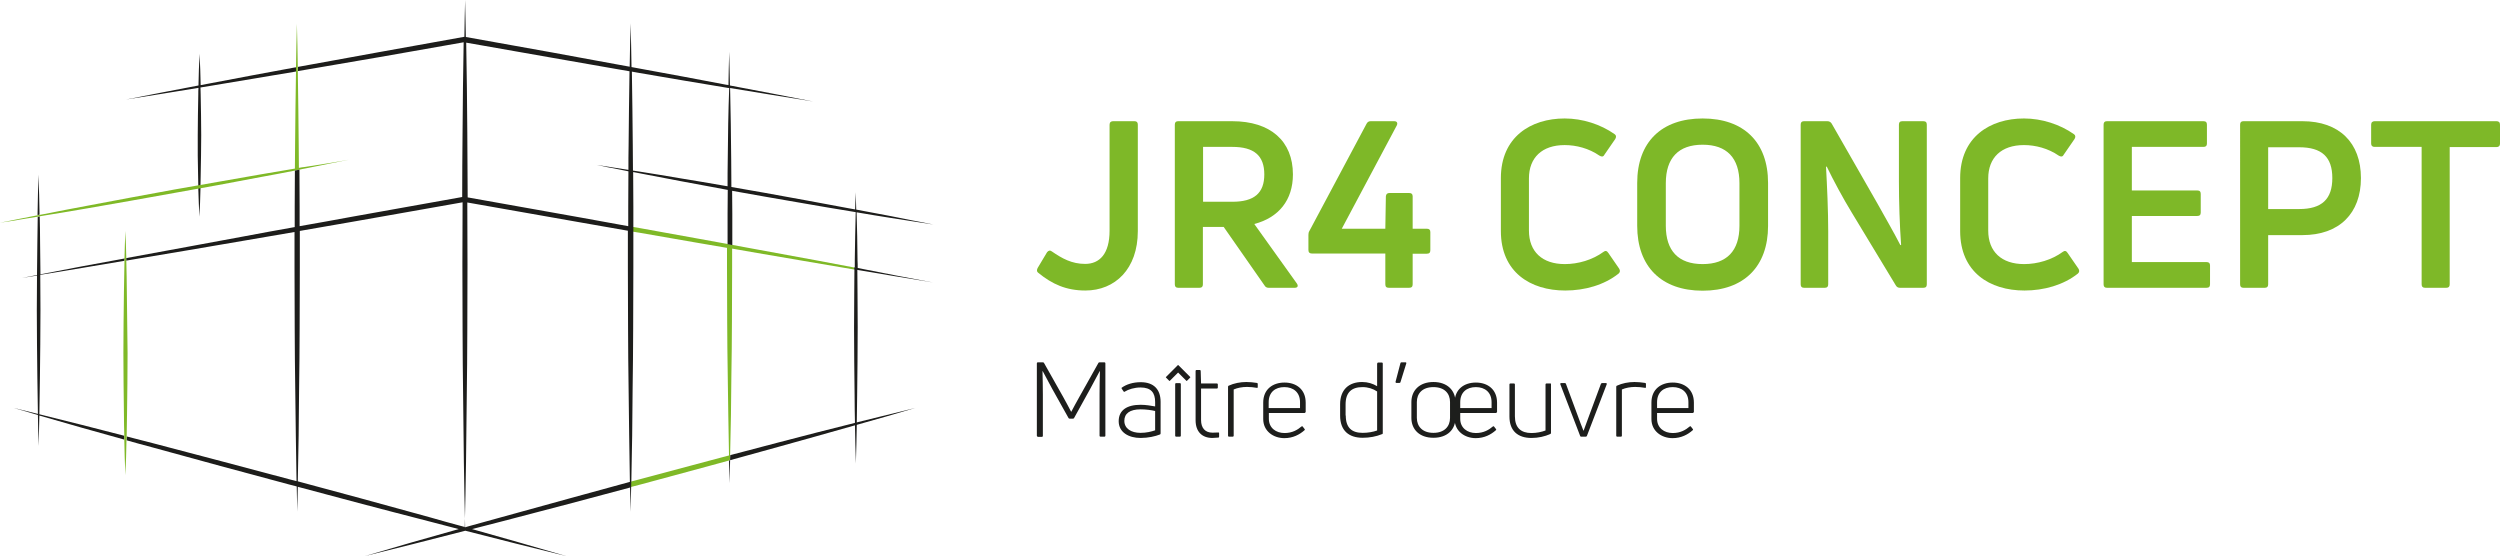 <?xml version="1.0" encoding="UTF-8"?> <svg xmlns="http://www.w3.org/2000/svg" id="Calque_2" data-name="Calque 2" viewBox="0 0 1371.7 305.2"><defs><style> .cls-1 { fill: none; } .cls-2 { fill: #7eb828; } .cls-3 { fill: #1d1e1c; } .cls-4 { fill: #1d1d1b; } .cls-5 { fill: #7fb927; } </style></defs><g id="Calque_1-2" data-name="Calque 1"><g><g><path class="cls-2" d="M624.3,126.8c0,20.8-12.5,32.6-28.8,32.6-10.5,0-18.2-3.5-25.8-9.7-.9-.6-.9-1.5-.4-2.6l5.2-8.7c.8-1,1.7-1.2,2.7-.4,5.5,3.8,10.9,6.8,18.2,6.8,7.9,0,13.4-5.5,13.4-18.2v-58.2c0-1.3,.8-1.9,1.9-1.9h11.8c1.2,0,1.8,.6,1.8,1.9v58.4h0Z"></path><path class="cls-2" d="M696,157.9c-.9,0-1.7-.4-2.2-1.3l-22.4-32.1h-11.4v31.5c0,1.3-.6,1.9-1.8,1.9h-11.8c-1.2,0-1.8-.6-1.8-1.9V68.4c0-1.3,.6-1.9,1.8-1.9h29.7c21,0,33.3,10.9,33.3,29.2,0,14.1-7.8,23.7-21.2,27.2l23.4,32.7c.9,1.4,.3,2.3-1.2,2.3h-14.4Zm-35.9-77.3v30.1h16.1c11.9,0,17.5-4.7,17.5-15s-5.6-15.1-17.5-15.1h-16.1Z"></path><path class="cls-2" d="M762,157.9c-1.3,0-1.9-.6-1.9-1.9v-16.9h-40.3c-1.2,0-1.9-.6-1.9-1.9v-8.3c0-.8,.1-1.5,.6-2.3l31.3-58.7c.5-1,1.3-1.4,2.2-1.4h13c1.5,0,2,1,1.4,2.3l-30.2,56.7h23.9l.3-17.8c.1-1.2,.8-1.8,1.9-1.8h10.9c1.3,0,1.9,.6,1.9,1.8v17.8h7.8c1.3,0,1.9,.6,1.9,1.8v10c0,1.3-.6,1.9-1.9,1.9h-7.8v16.8c0,1.3-.6,1.9-1.9,1.9h-11.2Z"></path><path class="cls-2" d="M858.8,159.4c-19.1,0-35.3-10.1-35.3-32.6v-29.1c0-22.5,16.4-32.7,35-32.7,9.8,0,19.7,3.2,27.4,8.6,.9,.6,1,1.5,.4,2.6l-6,8.7c-.6,1.2-1.5,1.2-2.7,.5-5.8-4-12.7-5.8-19.1-5.8-12.4,0-19.6,6.9-19.6,18.3v28.6c0,11.6,7.3,18.4,19.7,18.4,7.3,0,15.2-2.3,21.2-6.7,1-.8,1.9-.6,2.6,.5l6,8.7c.6,1,.6,1.9-.3,2.7-7.9,6.3-18.6,9.3-29.3,9.3Z"></path><path class="cls-2" d="M970.1,123.9c0,22.4-13.3,35.6-35.9,35.6s-35.9-13.2-35.9-35.6v-23.5c0-22.4,13.3-35.4,35.9-35.4s35.9,13,35.9,35.4v23.5Zm-56.1,0c0,13.7,6.9,21,20.2,21s20.2-7.3,20.2-21v-23.4c0-13.8-6.9-21.1-20.2-21.1s-20.2,7.3-20.2,21.1v23.4Z"></path><path class="cls-2" d="M989.8,157.9c-1.2,0-1.8-.6-1.8-1.9V68.4c0-1.3,.6-1.9,1.8-1.9h12.9c1,0,1.8,.5,2.3,1.3l24.9,43.5c4.3,7.7,9.2,16.2,12.8,23.2l.4-.1c-.8-10.9-1.2-23.9-1.2-34.7v-31.3c0-1.3,.6-1.9,1.9-1.9h11.5c1.3,0,1.9,.6,1.9,1.9v87.6c0,1.3-.6,1.9-1.9,1.9h-12.9c-.9,0-1.7-.4-2.2-1.3l-24.2-40c-4.7-7.7-10.1-17.7-13.7-25.2l-.4,.1c.6,11,1.2,24.3,1.2,35.2v29.3c0,1.3-.6,1.9-1.8,1.9h-11.5Z"></path><path class="cls-2" d="M1110.8,159.4c-19.1,0-35.3-10.1-35.3-32.6v-29.1c0-22.5,16.4-32.7,35-32.7,9.8,0,19.7,3.2,27.4,8.6,.9,.6,1,1.5,.4,2.6l-6,8.7c-.6,1.2-1.5,1.2-2.7,.5-5.8-4-12.7-5.8-19.1-5.8-12.4,0-19.6,6.9-19.6,18.3v28.6c0,11.6,7.3,18.4,19.7,18.4,7.3,0,15.2-2.3,21.2-6.7,1-.8,1.9-.6,2.6,.5l6,8.7c.6,1,.6,1.9-.3,2.7-7.9,6.3-18.7,9.3-29.3,9.3Z"></path><path class="cls-2" d="M1169.6,143.8h41.1c1.3,0,1.9,.6,1.9,1.8v10.4c0,1.3-.6,1.9-1.9,1.9h-54.7c-1.2,0-1.8-.6-1.8-1.9V68.4c0-1.3,.6-1.9,1.8-1.9h53c1.3,0,1.9,.6,1.9,1.9v10.4c0,1.2-.6,1.8-1.9,1.8h-39.3v23.9h35.9c1.3,0,1.9,.6,1.9,1.9v10.2c0,1.3-.6,1.9-1.9,1.9h-35.9v25.3h-.1Z"></path><path class="cls-2" d="M1263.3,66.5c20.2,0,32.1,11.8,32.1,31.2s-11.9,31.3-32.1,31.3h-18.8v27c0,1.3-.6,1.9-1.8,1.9h-11.8c-1.2,0-1.8-.6-1.8-1.9V68.4c0-1.3,.6-1.9,1.8-1.9h32.4Zm-1.8,48.2c12.4,0,18.2-5.4,18.2-17s-5.8-16.9-18.2-16.9h-17v33.9h17Z"></path><path class="cls-2" d="M1369.8,66.5c1.2,0,1.9,.6,1.9,1.9v10.5c0,1.2-.8,1.8-1.9,1.8h-25.7v75.3c0,1.3-.6,1.9-1.8,1.9h-11.8c-1.2,0-1.8-.6-1.8-1.9V80.6h-25.8c-1.2,0-1.9-.6-1.9-1.8v-10.4c0-1.3,.8-1.9,1.9-1.9h66.9Z"></path></g><g><g><path class="cls-3" d="M569.4,239.6c-.3,0-.5-.2-.5-.5v-39.8c0-.3,.2-.5,.5-.5h2.8c.2,0,.5,.1,.6,.3l10.6,18.8c1.4,2.4,3.1,5.8,4.3,8h.1c1.2-2.2,2.9-5.5,4.3-7.9l10.6-18.9c.1-.2,.3-.3,.6-.3h2.7c.3,0,.5,.2,.5,.5v39.8c0,.3-.2,.5-.5,.5h-2.2c-.3,0-.5-.2-.5-.5v-22.7c0-4,.1-8.6,.2-12.7l-.1-.1c-1.6,3.1-3.4,6.3-5.2,9.7l-8.9,16.1c-.1,.2-.3,.3-.6,.3h-1.8c-.2,0-.5-.1-.6-.3l-9-16.1-5.2-9.7-.1,.1c.1,4.1,.2,8.7,.2,12.8v22.7c0,.3-.2,.5-.5,.5h-2.3v-.1Z"></path><path class="cls-3" d="M625.9,209.7c7.1,0,10.9,3.9,10.9,10.8v17.3c0,.2-.1,.5-.4,.6-2.5,1-6.4,1.9-10.6,1.9-6.5,0-12-3.1-12-9.2s4.6-9,12-9c2.9,0,5.8,.5,8,.9v-2.4c0-5.1-2.2-8-8-8-3.4,0-6.6,1-8.7,2.3-.2,.2-.5,.1-.6-.1l-1-1.5c-.2-.2-.2-.5,0-.6,2.5-1.8,6.1-3,10.4-3Zm-.1,27.8c3.2,0,6-.7,8-1.4v-10.6c-2.1-.5-5.1-.9-8-.9-5.9,0-8.9,2.3-8.9,6.3,0,4.2,3.7,6.6,8.9,6.6Z"></path><path class="cls-3" d="M645.3,239.6c-.3,0-.5-.2-.5-.5v-28.4c0-.3,.2-.5,.5-.5h2.1c.3,0,.5,.2,.5,.5v28.4c0,.3-.2,.5-.5,.5h-2.1Z"></path><path class="cls-3" d="M659,230.5c0,4.3,2.2,6.9,6.3,6.9,.7,0,2.1-.1,3.1-.1,.3-.1,.5,.1,.5,.5v1.8c0,.3-.1,.5-.5,.5-1,.1-2.4,.2-3.2,.2-5.6,0-9.2-3.4-9.2-9.7v-27.1c0-.3,.2-.5,.5-.5h1.8c.3,0,.5,.2,.5,.5l.2,6.9h8.7c.3,0,.5,.2,.5,.5v1.8c0,.3-.2,.5-.5,.5h-8.7v17.3Z"></path><path class="cls-3" d="M674.3,239.6c-.3,0-.5-.2-.5-.5v-26.9c0-.2,.1-.5,.4-.6,2.8-1.3,6.3-2,9.6-2,1.9,0,3.9,.2,5.8,.5,.3,.1,.5,.2,.5,.5v1.8c0,.3-.2,.5-.5,.4-1.7-.3-3.6-.5-5.4-.5-2.6,0-5.3,.5-7.3,1.4v25.4c0,.3-.2,.5-.5,.5h-2.1Z"></path><path class="cls-3" d="M716.3,226.1c0,.3-.2,.5-.5,.5h-19.6v3.2c0,5,3.9,7.8,8.6,7.8,4.3,0,7.2-1.8,9.3-3.6,.3-.2,.5-.2,.7,.1l1,1.3c.2,.2,.2,.5-.1,.7-2.6,2.3-6.2,4.3-11,4.3-6,0-11.6-3.8-11.6-10.5v-9c0-7.3,5.2-11,11.7-11s11.6,3.8,11.6,11v5.2h-.1Zm-3-5.4c0-5.4-3.6-8.3-8.6-8.3s-8.6,2.8-8.6,8.3v3.2h17.2v-3.2h0Z"></path><path class="cls-3" d="M755.7,199.4c0-.3,.2-.5,.5-.5h2c.3,0,.5,.2,.5,.5v38.3c0,.2-.1,.5-.4,.5-3.1,1.3-6.9,2-10.6,2-7.5,0-12.4-3.8-12.4-12.2v-6.2c0-8,4.8-12.2,12.1-12.2,3.1,0,5.9,.9,8.2,2.3v-12.5h.1Zm-17.3,28.6c0,6.8,3.4,9.5,9.3,9.5,2.8,0,5.7-.5,7.9-1.3v-21.4c-2.2-1.5-5-2.4-8-2.4-5.9,0-9.3,2.8-9.3,9.5v6.1h.1Z"></path><path class="cls-3" d="M768.4,209.7c-.1,.2-.2,.4-.5,.4h-1.7c-.3,0-.5-.2-.5-.6l2.7-10.3c.1-.2,.2-.4,.5-.4h2.3c.3,0,.5,.2,.4,.6l-3.2,10.3Z"></path><path class="cls-3" d="M798.6,229.3c0,6.3-4.4,10.9-12.1,10.9s-12.1-4.6-12.1-10.9v-8.7c0-6.3,4.4-11,12.1-11s12.1,4.7,12.1,11v8.7Zm-21.2,0c0,4.7,3.1,8.2,9.1,8.2s9.1-3.5,9.1-8.2v-8.7c0-4.7-3-8.2-9.1-8.2s-9.1,3.5-9.1,8.2v8.7Z"></path><path class="cls-3" d="M821.3,226.1c0,.3-.2,.5-.5,.5h-19.6v3.2c0,5,3.9,7.8,8.6,7.8,4.3,0,7.2-1.8,9.3-3.6,.3-.2,.5-.2,.7,.1l1,1.3c.2,.2,.2,.5-.1,.7-2.6,2.3-6.2,4.3-11,4.3-6,0-11.6-3.8-11.6-10.5v-9c0-7.3,5.2-11,11.7-11s11.6,3.8,11.6,11v5.2h-.1Zm-2.9-5.4c0-5.4-3.6-8.3-8.6-8.3s-8.6,2.8-8.6,8.3v3.2h17.2v-3.2h0Z"></path><path class="cls-3" d="M850.5,210.3c.3,0,.5,.2,.5,.5v26.7c0,.2-.1,.5-.3,.6-3.1,1.4-6.7,2.2-10.4,2.2-7.4,0-12.1-3.8-12.1-11.8v-17.6c0-.3,.2-.5,.5-.5h2c.3,0,.5,.2,.5,.5v17.5c0,6.3,3.3,9.2,9.1,9.2,2.8,0,5.6-.6,7.7-1.4v-25.3c0-.3,.2-.5,.5-.5h2v-.1Z"></path><path class="cls-3" d="M867.5,239.6c-.2,0-.5-.2-.5-.4l-10.9-28.4c-.1-.3,.1-.6,.4-.6h2.2c.2,0,.5,.2,.5,.4l6.6,17.8c1,2.6,1.9,5.3,3,7.9h.1c.9-2.6,1.9-5.3,2.9-7.9l6.6-17.8c.1-.2,.3-.4,.6-.4h2.2c.3,0,.5,.3,.4,.6l-10.9,28.4c-.1,.2-.3,.4-.6,.4h-2.6Z"></path><path class="cls-3" d="M887.3,239.6c-.3,0-.5-.2-.5-.5v-26.9c0-.2,.1-.5,.4-.6,2.8-1.3,6.3-2,9.6-2,1.9,0,3.9,.2,5.8,.5,.3,.1,.5,.2,.5,.5v1.8c0,.3-.2,.5-.5,.4-1.7-.3-3.6-.5-5.4-.5-2.6,0-5.3,.5-7.3,1.4v25.4c0,.3-.2,.5-.5,.5h-2.1Z"></path><path class="cls-3" d="M929.3,226.1c0,.3-.2,.5-.5,.5h-19.6v3.2c0,5,3.9,7.8,8.6,7.8,4.3,0,7.2-1.8,9.3-3.6,.3-.2,.5-.2,.7,.1l1,1.3c.2,.2,.2,.5-.1,.7-2.6,2.3-6.2,4.3-11,4.3-6,0-11.6-3.8-11.6-10.5v-9c0-7.3,5.2-11,11.7-11s11.6,3.8,11.6,11v5.2h-.1Zm-2.9-5.4c0-5.4-3.6-8.3-8.6-8.3s-8.6,2.8-8.6,8.3v3.2h17.2v-3.2h0Z"></path></g><path class="cls-3" d="M652.9,207.3l-1.5,1.5c-.2,.2-.4,.3-.4,.2l-4.6-4.6-4.6,4.6c-.1,.1-.2,0-.4-.2l-1.5-1.5c-.2-.2-.3-.4-.2-.4l6.6-6.6h.2l6.6,6.6s0,.2-.2,.4Z"></path></g></g><g><path class="cls-5" d="M468.8,146.8v1.1c-7.1-1.2-14.2-2.4-21.2-3.6l-32.2-5.5-13.7-2.4v10.3l-.1,29.6-.1,14.8-.1,7.4-.1,7.4c-.1,14.6-.3,29.2-.7,43.8,0,.9,0,1.8-.1,2.8l-.6,.2-10.6,2.9-37.7,10.2-5.4,1.4c0-1,0-2,.1-3l4.6-1.2,37.8-10.1,11.3-3c-.3-14.7-.5-29.3-.7-44l-.1-7.4-.1-7.4-.1-14.8-.1-29.6v-10.7l-15.8-2.7-32.2-5.6-3.7-.6v-2.6l4.1,.7,32.1,5.8,15.4,2.8,2.6,.5,14.1,2.6,32.1,5.9c7.2,1.4,14.2,2.7,21.2,4Z"></path><path class="cls-4" d="M512,155c-13.9-2.2-27.7-4.6-41.6-6.9-.5-.1-1.1-.2-1.6-.3v-1.1c.5,.1,1.1,.2,1.6,.3,13.9,2.8,27.7,5.4,41.6,8Z"></path><path class="cls-4" d="M162.5,36.9v2.3c-.1,0-.3,0-.4,.1l-23.3,3.9-23.3,3.9c-1.8,.3-3.7,.6-5.5,.9,0,1.3,.1,2.5,.1,3.8,.1,3.7,.1,7.4,.2,11.2l.1,11.2-.1,11.2c-.1,3.7-.1,7.4-.2,11.2,0,1.6-.1,3.2-.1,4.8v1.9c-.1,5.2-.3,10.4-.6,15.6-.3-5.1-.4-10.2-.6-15.4v-1.9c0-1.7-.1-3.4-.1-5-.1-3.7-.1-7.4-.2-11.2v-11.2l.1-11.2c.1-3.7,.1-7.4,.2-11.2,0-1.2,0-2.4,.1-3.6-13.3,2.2-26.5,4.3-39.8,6.4,13.3-2.6,26.5-5.2,39.8-7.7,.1-5.8,.3-11.6,.6-17.4,.3,5.7,.5,11.5,.6,17.2,1.8-.3,3.5-.7,5.3-1l23.2-4.4,23.2-4.3c.1,0,.4,0,.7-.1Z"></path><path class="cls-4" d="M502.3,223.8c-10.7,3.2-21.4,6.3-32.2,9.3-.4,.1-.7,.2-1.1,.3-14,4-28,7.9-42,11.8l-9.4,2.6-9.4,2.6-7.6,2.1c0-.9,0-1.8,.1-2.8l6.9-1.8,9.5-2.5,9.5-2.5c14.2-3.7,28.4-7.4,42.6-10.9,.4-.1,.7-.2,1.1-.3,10.6-2.6,21.3-5.3,32-7.9Z"></path><path class="cls-4" d="M68.3,143.1c-15.4,2.6-30.8,5.2-46.2,7.7v.8l.1,18.6-.1,18.6c-.1,6.2-.1,12.4-.2,18.6-.1,6.6-.2,13.2-.3,19.9,15.5,3.8,31.1,7.8,46.6,11.8v2.1c-15.6-4.3-31.1-8.7-46.6-13.2-.1,5.6-.3,11.1-.4,16.7-.2-5.7-.3-11.3-.4-17-4.5-1.3-8.9-2.6-13.4-3.9,4.5,1.1,8.9,2.2,13.4,3.3-.1-6.5-.2-13.1-.3-19.6-.1-6.2-.1-12.4-.2-18.6l-.1-18.6,.1-18.6v-.5c-2.7,.4-5.4,.9-8.2,1.3,2.7-.5,5.4-1.1,8.2-1.6,.1-6,.1-11.9,.2-17.9,.1-4.7,.1-9.4,.2-14.1l1.1-.2c.1,4.8,.2,9.5,.2,14.3,.1,5.8,.1,11.7,.2,17.5,15.4-3,30.8-5.9,46.3-8.7-.1,.4-.2,.9-.2,1.3Z"></path><path class="cls-5" d="M70,193.7l-.1,16.8c-.1,5.6-.1,11.2-.2,16.7-.1,4.1-.1,8.1-.2,12.2,0,.7,0,1.4-.1,2.1-.1,6.4-.3,12.8-.6,19.2-.3-6.5-.5-13-.6-19.5v-2.1c-.1-4-.2-7.9-.2-11.9-.1-5.6-.1-11.2-.2-16.7l-.1-16.8,.1-16.7c.1-5.6,.1-11.2,.2-16.8,.1-5.7,.2-11.4,.3-17.1v-1.4c.1-5,.3-10,.5-15,.2,5,.4,9.9,.5,14.9v1.4c.1,5.8,.3,11.5,.3,17.3,.1,5.6,.1,11.2,.2,16.8l.2,16.6Z"></path><path class="cls-4" d="M21.7,117.8l-1.1,.2c.1-7.4,.3-14.8,.5-22.2,.3,7.3,.5,14.7,.6,22Z"></path><path class="cls-4" d="M470.6,179.9l-.1,18.6c-.1,6.2-.1,12.4-.2,18.6-.1,4.9-.1,9.8-.2,14.7v1.3c-.1,7.1-.3,14.1-.5,21.2-.2-7-.4-13.9-.5-20.9v-1.3c-.1-5-.2-10-.2-15-.1-6.2-.1-12.4-.2-18.6l-.1-18.6,.1-18.6c0-4.5,.1-8.9,.1-13.4v-1.1c.5,.1,1.1,.2,1.6,.3v1c0,4.4,.1,8.7,.1,13.1l.1,18.7Z"></path><path class="cls-4" d="M400.6,252.5c-.1,4.2-.2,8.4-.3,12.6-.1-4.1-.2-8.3-.3-12.4l.6-.2Z"></path><path class="cls-5" d="M191.6,87.6l-6,1.2-6,1.2-11.9,2.4c-1.1,.2-2.3,.4-3.4,.7-.8,.2-1.6,.3-2.5,.5-6,1.2-12,2.3-18,3.4-8,1.5-15.9,3-23.9,4.5l-10,1.8-1.1,.2-12.8,2.3-24,4.3c-8,1.4-16,2.8-24,4.2-8,1.4-16,2.7-24,4l-2.3,.4-1.1,.2-8.6,1.4-6,1-6,.9,6-1.2,6-1.2,8.7-1.7,1.1-.2,2.1-.4c8-1.6,15.9-3.1,23.9-4.6s15.9-3,23.9-4.5l23.9-4.4,13.1-2.3,1.2-.2,9.6-1.7c8-1.4,16-2.8,24-4.2,6.1-1,12.2-2.1,18.3-3.1,0-4.2,.1-8.4,.1-12.6,.1-13.5,.3-27,.5-40.5v-2.3c.1-8,.3-16.1,.5-24.1,.2,8,.4,16,.5,23.9v2.3c.2,13.6,.4,27.2,.5,40.7,0,4.1,.1,8.1,.1,12.2,1.1-.2,2.2-.4,3.3-.5l12-1.9,6-1,6.3-1.1Z"></path><g><path class="cls-1" d="M345.5,264.5l-32.4,8.8c-12.6,3.5-25.1,6.9-37.7,10.4-5.8,1.6-11.6,3.2-17.4,4.8-.9,.3-1.8,.5-2.8,.8-.1,0-.2,0-.2-.1,.6-23.8,.9-47.7,1.1-71.5l.1-9.1,.1-9.1,.1-18.1,.1-36.3-.1-34,62.4,11,25.7,4.5v20.1l.1,33.5,.1,16.7,.1,8.4,.1,8.4c.1,17,.3,33.9,.6,50.8Z"></path><path class="cls-1" d="M345.4,39c-.2,13.6-.4,27.2-.5,40.8-.1,4.4-.1,8.9-.1,13.3l-5.8-.9-5.8-.9-5.8-.9,5.7,1.2,5.8,1.1,5.9,1.2c0,6.5-.1,12.9-.1,19.4v10.7l-25.3-4.6-62.8-11.2c-.1-11.9-.1-23.7-.2-35.6-.1-16.4-.3-32.8-.6-49.3l46.9,8.2,24,4.2,12,2.1,6.7,1.2Z"></path><path class="cls-1" d="M255,289.2c-6.6-1.8-13.1-3.7-19.7-5.5-12.6-3.5-25.3-6.9-37.9-10.4l-34.1-9.2c.4-16.8,.6-33.6,.7-50.3l.1-8.4,.1-8.4,.1-16.7,.1-33.5v-20.1c10-1.7,19.9-3.5,29.9-5.2l59.4-10.5-.1,34.1,.1,36.3,.1,18.1,.1,9.1,.1,9.1c.1,23.9,.4,47.7,1,71.5Z"></path><path class="cls-1" d="M399.8,48.2c-.3,13.1-.4,26.3-.6,39.4-.1,4.9-.1,9.8-.1,14.6l-2.4-.4c-7.7-1.3-15.4-2.7-23.1-3.9-7.7-1.3-15.4-2.6-23.1-3.8l-3.3-.5c0-4.6-.1-9.2-.1-13.7-.1-13.5-.3-27.1-.5-40.6l3.9,.7,24,4.1,24,4c.4-.1,.9,0,1.3,.1Z"></path><path class="cls-4" d="M506.2,122l-5.8-1.1-11.5-2.3c-6.4-1.2-12.7-2.4-19.1-3.6h0c-.1-3.2-.2-6.4-.3-9.5-.1,3.1-.2,6.3-.3,9.4-1.1-.2-2.3-.4-3.4-.6-7.7-1.5-15.4-2.8-23.1-4.3l-23.1-4.2-18.3-3.2c0-5-.1-10-.1-15-.1-13.1-.3-26.2-.6-39.3,15.2,2.5,30.4,5,45.6,7.4-15.2-3-30.4-5.9-45.7-8.8-.1-6.2-.3-12.3-.4-18.5-.2,6.1-.3,12.2-.4,18.3-.4-.1-.8-.2-1.2-.2l-23.8-4.5-23.9-4.4-4.3-.8c-.1-8-.3-16-.5-24-.2,7.9-.4,15.9-.5,23.8l-6.6-1.2-12-2.2-23.9-4.4-47.4-8.5c-.1-6.8-.3-13.6-.4-20.3-.2,6.7-.3,13.5-.4,20.2h-.1l-46.7,8.4c-14.8,2.7-29.7,5.4-44.5,8.1v2.3c15-2.5,29.9-5.2,44.9-7.7l46-8.1c-.3,16.5-.5,32.9-.6,49.4-.1,11.8-.2,23.7-.2,35.5l-59.8,10.7c-9.8,1.8-19.6,3.6-29.4,5.3v-10.8c0-6.7-.1-13.5-.1-20.2-.8,.2-1.6,.3-2.5,.5,0,6.6-.1,13.2-.1,19.7v11.3c-9.5,1.7-19,3.4-28.4,5.2l-30.3,5.6-30.4,5.6c-1.1,.2-2.2,.4-3.3,.6v1.4c1.2-.2,2.3-.4,3.5-.6l30.4-5.1,30.4-5.2c9.3-1.6,18.7-3.2,28-4.8v19.6l.1,33.5,.1,16.7,.1,8.4,.1,8.4c.2,16.7,.4,33.4,.7,50.1l-3.1-.8-38-10.1-19-5-9.5-2.5-9.5-2.5c-4.7-1.2-9.3-2.4-14-3.6,0,.7,0,1.4-.1,2.1,4.5,1.3,9,2.5,13.5,3.7l9.5,2.6,9.5,2.6,19,5.2,37.9,10.2,3.9,1c.1,4.6,.2,9.2,.3,13.8,.1-4.5,.2-9.1,.3-13.6l33.4,8.9c12.7,3.3,25.3,6.7,38,9.9,5.6,1.5,11.3,2.9,16.9,4.4-17.2,4.8-34.3,9.7-51.5,14.8,17.5-4.3,35-8.7,52.4-13.2,.9-.2,1.8-.5,2.7-.7,18.5,4.8,37.1,9.4,55.7,14-17.3-5.1-34.7-10-52-14.9,5.7-1.5,11.4-2.9,17.1-4.4,12.6-3.3,25.2-6.6,37.8-9.9l31.8-8.5c.1,4.4,.2,8.9,.3,13.3,.1-4.5,.2-9,.3-13.5h0c0-1,0-2,.1-3,.4-16.8,.6-33.7,.7-50.5l.1-8.4,.1-8.4,.1-16.7,.1-33.5v-33.5c0-6.3-.1-12.6-.1-18.9l3.1,.6c7.7,1.5,15.4,2.9,23,4.4,7.7,1.5,15.4,2.8,23.1,4.3l2.7,.5c0,4.4-.1,8.7-.1,13.1v16.7l2.6,.5v-17.2c0-4.2-.1-8.4-.1-12.6l18,3.2,23.1,4c7.7,1.3,15.4,2.7,23.1,3.9,1.2,.2,2.4,.4,3.6,.6-.2,8.8-.4,17.5-.5,26.3v4.2c.5,.1,1.1,.2,1.6,.3,0-1.5,0-3-.1-4.5-.1-8.7-.2-17.5-.5-26.2,6.3,1.1,12.6,2.1,18.9,3.1l11.6,1.8,5.8,.9,5.8,.9-5.9-1.2ZM235.4,283.7c-12.6-3.5-25.3-6.9-37.9-10.4l-34.1-9.2c.4-16.8,.6-33.6,.7-50.3l.1-8.4,.1-8.4,.1-16.7,.1-33.5v-20.1c10-1.7,19.9-3.5,29.9-5.2l59.4-10.5-.1,34.1,.1,36.3,.1,18.1,.1,9.1,.1,9.1c.2,23.8,.5,47.6,1.1,71.5-6.7-1.8-13.3-3.6-19.8-5.5ZM302.4,31.6l24,4.2,12,2.1,7,1.2c-.2,13.6-.4,27.2-.5,40.8-.1,4.4-.1,8.9-.1,13.3l-5.8-.9-5.8-.9-5.8-.9,5.7,1.2,5.8,1.1,5.9,1.2c0,6.5-.1,12.9-.1,19.4v10.7l-25.3-4.6-62.8-11.2c-.1-11.9-.1-23.7-.2-35.6-.1-16.4-.3-32.8-.6-49.3l46.6,8.2Zm10.7,241.7c-12.6,3.5-25.1,6.9-37.7,10.4-5.8,1.6-11.6,3.2-17.4,4.8-.9,.3-1.8,.5-2.8,.8-.1,0-.2,0-.2-.1,.6-23.8,.9-47.7,1.1-71.5l.1-9.1,.1-9.1,.1-18.1,.1-36.3-.1-34,62.4,11,25.7,4.5v20.1l.1,33.5,.1,16.7,.1,8.4,.1,8.4c.2,16.9,.4,33.8,.7,50.7l-32.5,8.9Zm86.2-185.7c-.1,4.9-.1,9.8-.1,14.6l-2.4-.4c-7.7-1.3-15.4-2.7-23.1-3.9-7.7-1.3-15.4-2.6-23.1-3.8l-3.3-.5c0-4.6-.1-9.2-.1-13.7-.1-13.5-.3-27.1-.5-40.6l3.9,.7,24,4.1,24,4c.5,.1,1,.2,1.5,.2-.5,13-.7,26.2-.8,39.3Z"></path></g></g></g></svg> 